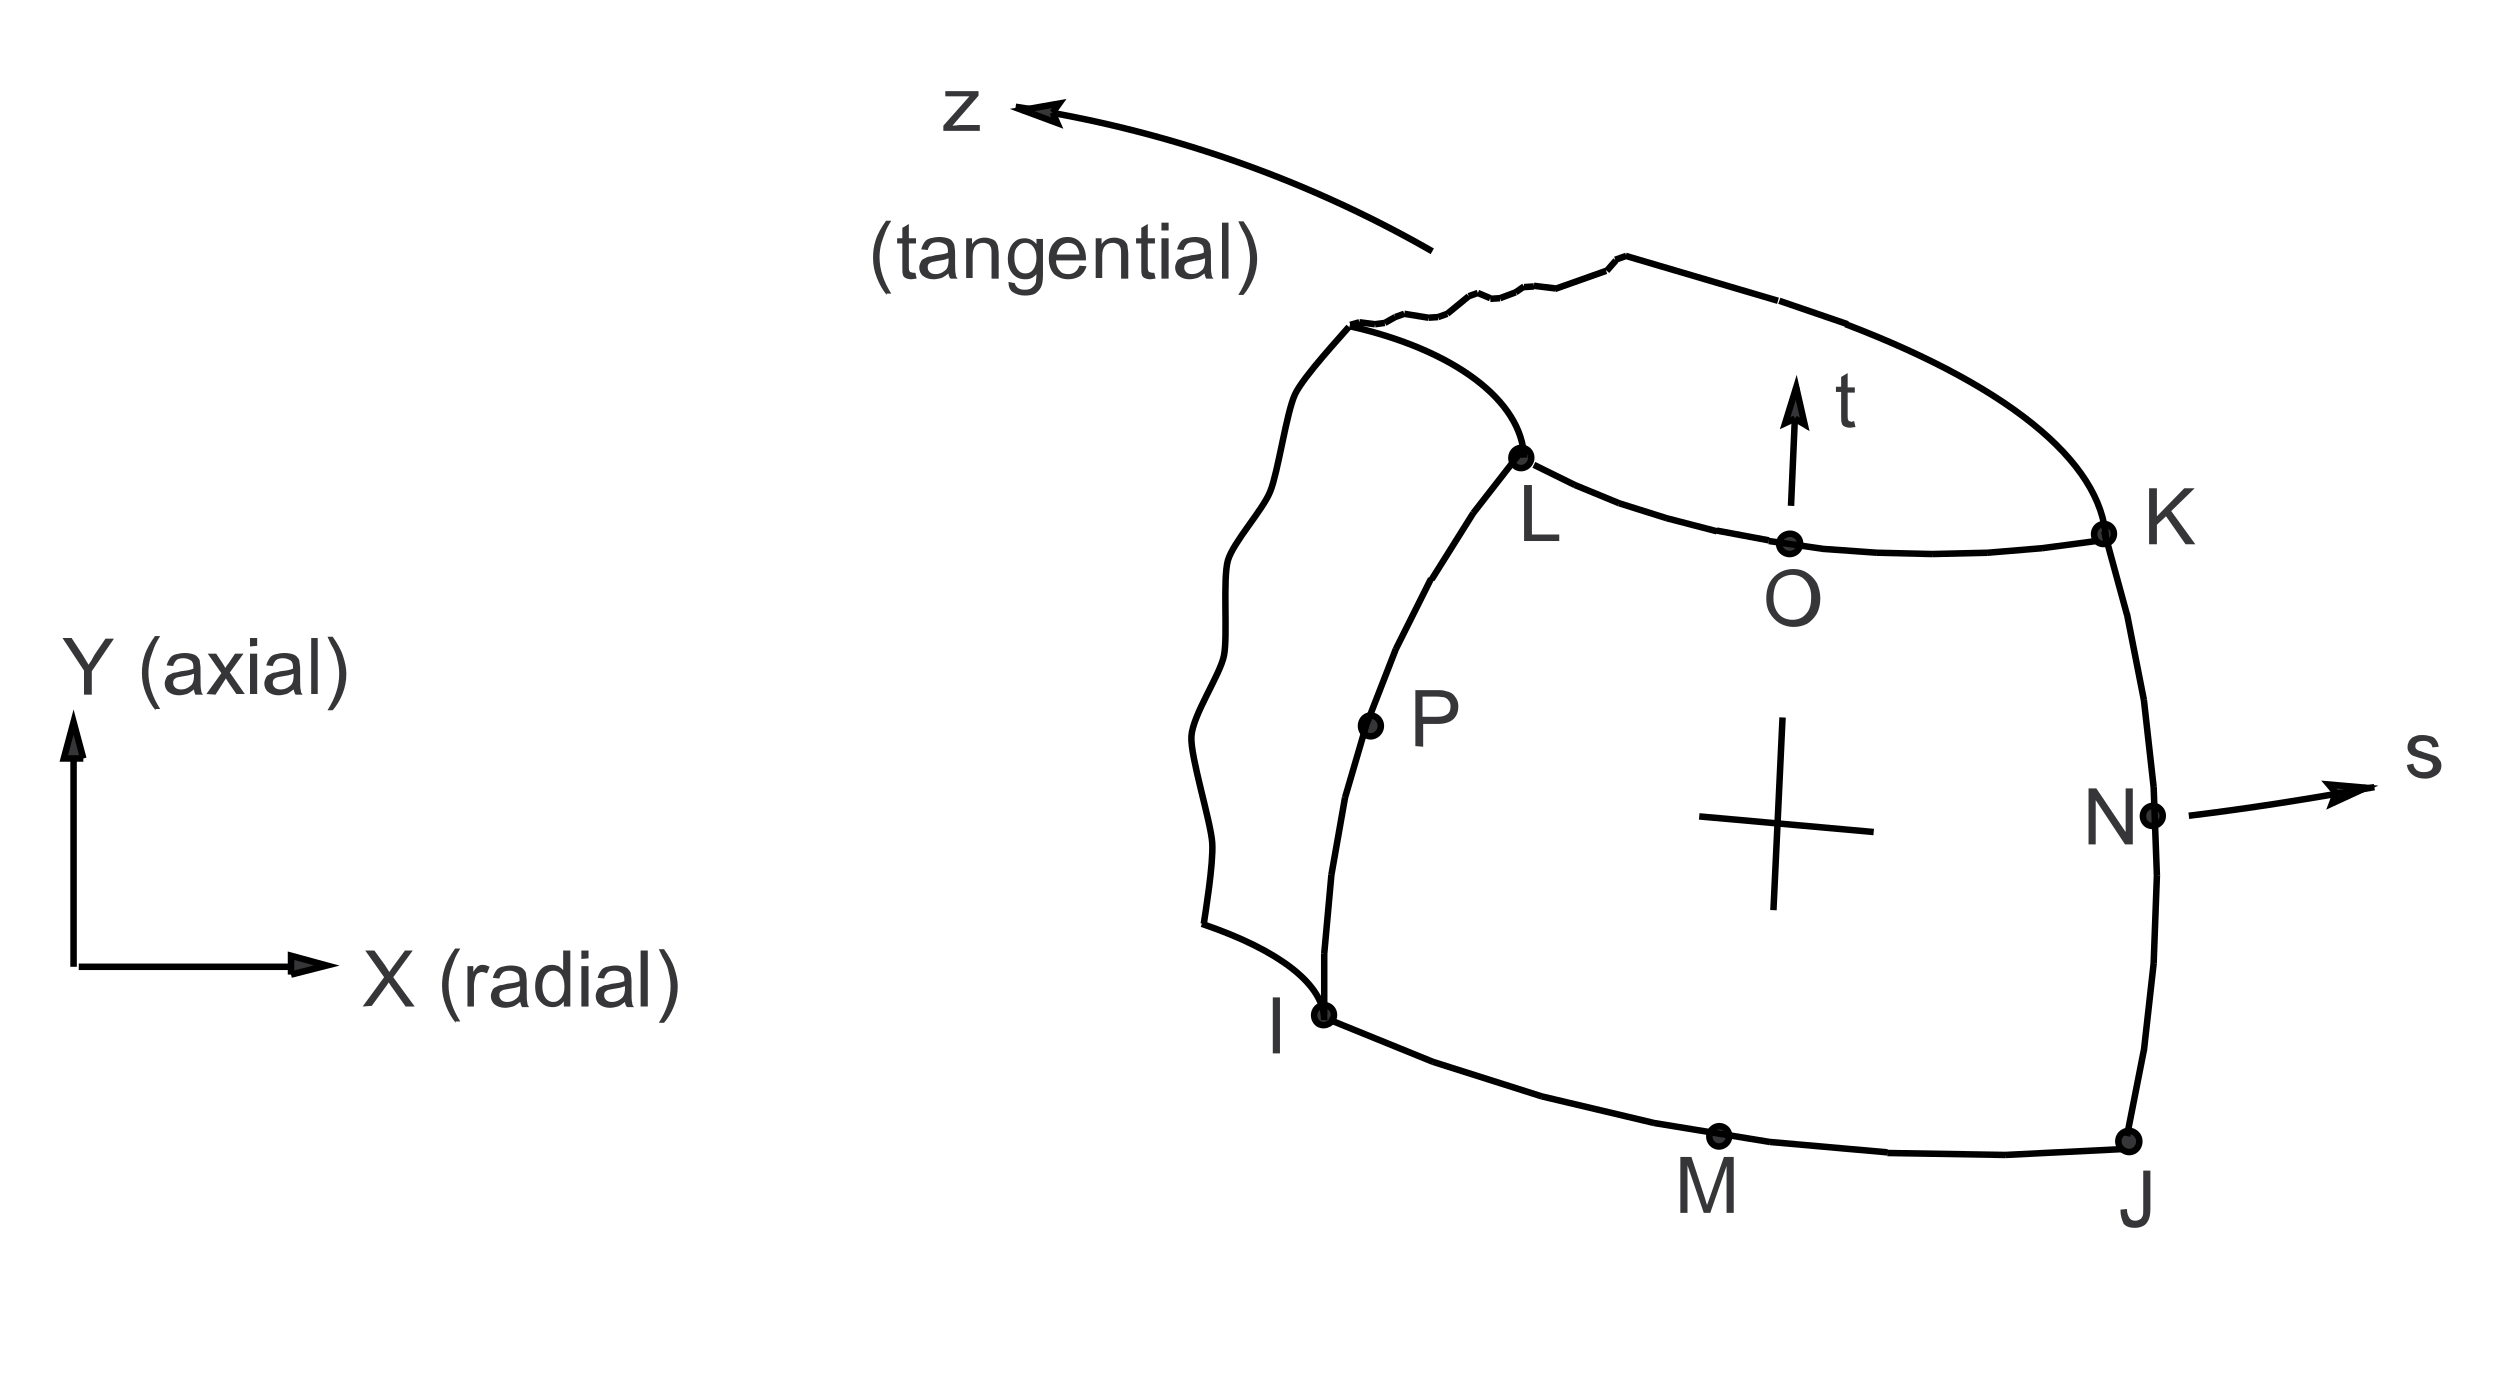 <?xml version="1.0" encoding="utf-8"?>
<!-- Generator: Adobe Illustrator 17.1.0, SVG Export Plug-In . SVG Version: 6.00 Build 0)  -->

<svg version="1.1" id="Layer_1" xmlns="http://www.w3.org/2000/svg" xmlns:xlink="http://www.w3.org/1999/xlink" x="0px" y="0px"
	 width="384px" height="214px" viewBox="113 289 384 214" enable-background="new 113 289 384 214" xml:space="preserve">
<g>
	<rect x="113" y="289" fill="#FFFFFF" width="384" height="214"/>
	<path fill="#363639" d="M384.3,380.9c0-1.4,0.4-2.5,1.2-3.3c0.8-0.8,1.8-1.2,3-1.2c0.8,0,1.5,0.2,2.1,0.6s1.1,0.9,1.5,1.6
		c0.3,0.7,0.5,1.5,0.5,2.3c0,0.9-0.2,1.7-0.5,2.3c-0.4,0.7-0.9,1.2-1.5,1.6c-0.6,0.3-1.3,0.5-2.1,0.5c-0.8,0-1.5-0.2-2.2-0.6
		c-0.6-0.4-1.1-0.9-1.5-1.6C384.4,382.4,384.3,381.7,384.3,380.9 M385.4,380.9c0,1,0.3,1.8,0.8,2.4s1.3,0.9,2.1,0.9
		c0.9,0,1.6-0.3,2.1-0.9c0.6-0.6,0.8-1.5,0.8-2.6c0-0.7-0.1-1.3-0.4-1.8c-0.2-0.5-0.6-0.9-1-1.2c-0.5-0.3-1-0.4-1.5-0.4
		c-0.8,0-1.5,0.3-2.1,0.8C385.7,378.7,385.4,379.6,385.4,380.9L385.4,380.9z"/>
	<polygon fill="#363639" points="443.1,372.6 443.1,364 444.3,364 444.3,368.3 448.5,364 450.1,364 446.5,367.5 450.2,372.6 
		448.7,372.6 445.7,368.3 444.3,369.6 444.3,372.6 	"/>
	<path fill="#363639" d="M438.7,474.8l1-0.1c0,0.7,0.2,1.1,0.4,1.4s0.5,0.4,0.9,0.4c0.3,0,0.5-0.1,0.7-0.2s0.3-0.3,0.4-0.5
		s0.1-0.6,0.1-1.1v-5.9h1.1v5.9c0,0.7-0.1,1.3-0.3,1.7c-0.2,0.4-0.4,0.7-0.8,0.9c-0.4,0.2-0.8,0.3-1.3,0.3c-0.8,0-1.3-0.2-1.7-0.6
		C438.9,476.3,438.7,475.7,438.7,474.8L438.7,474.8z"/>
	<path fill="#363639" d="M371.1,475.3v-8.6h1.7l2,6.1c0.2,0.6,0.3,1,0.4,1.3c0.1-0.3,0.3-0.8,0.5-1.4l2.1-6h1.5v8.6h-1.1v-7.2
		l-2.5,7.2h-1l-2.5-7.3v7.3H371.1L371.1,475.3z"/>
	<polygon fill="#363639" points="347.1,372.1 347.1,363.5 348.3,363.5 348.3,371.1 352.5,371.1 352.5,372.1 	"/>
	<polygon fill="#363639" points="308.5,450.8 308.5,442.2 309.6,442.2 309.6,450.8 	"/>
	<polygon fill="#363639" points="433.8,418.7 433.8,410.1 435,410.1 439.5,416.8 439.5,410.1 440.6,410.1 440.6,418.7 439.4,418.7 
		434.9,411.9 434.9,418.7 	"/>
	<path fill="none" stroke="#000000" stroke-miterlimit="10" d="M320.2,339.2c-0.9,1.1-7,7.6-8.3,10.4s-2.6,12-3.8,14.9
		c-1.1,2.8-5.7,7.8-6.5,10.6c-0.8,2.9,0,11.6-0.6,14.6s-4.8,9.1-5,12.4c-0.2,3.1,3,13.1,3.2,16.4c0.2,3.2-1.1,11-1.3,12.4"/>
	<path fill="#363639" stroke="#000000" stroke-miterlimit="10" d="M348.2,359.3c0-1.2-1.3-1.9-2.3-1.3s-1,2.1,0,2.7
		C346.9,361.3,348.2,360.5,348.2,359.3"/>
	<path fill="#363639" stroke="#000000" stroke-miterlimit="10" d="M389.5,372.5c0-1.2-1.3-1.9-2.4-1.3s-1.1,2.1,0,2.7
		C388.2,374.5,389.5,373.7,389.5,372.5"/>
	<path fill="#363639" stroke="#000000" stroke-miterlimit="10" d="M437.7,371c0-1.2-1.3-1.9-2.3-1.3s-1,2.1,0,2.7
		C436.4,372.9,437.7,372.2,437.7,371"/>
	<path fill="#363639" stroke="#000000" stroke-miterlimit="10" d="M445.2,414.3c0-1.2-1.3-1.9-2.3-1.3s-1,2.1,0,2.7
		C443.9,416.2,445.2,415.5,445.2,414.3"/>
	<path fill="#363639" stroke="#000000" stroke-miterlimit="10" d="M441.6,464.3c0-1.2-1.3-2-2.4-1.4s-1.1,2.2,0,2.8
		C440.3,466.4,441.6,465.6,441.6,464.3"/>
	<path fill="#363639" stroke="#000000" stroke-miterlimit="10" d="M378.6,463.5c0-1.2-1.3-1.9-2.3-1.3s-1,2.1,0,2.7
		C377.3,465.5,378.6,464.7,378.6,463.5"/>
	<path fill="#363639" stroke="#000000" stroke-miterlimit="10" d="M317.9,444.9c0-1.2-1.3-1.9-2.3-1.3s-1,2.1,0,2.7
		C316.6,446.8,317.9,446.1,317.9,444.9"/>
	<path fill="#363639" stroke="#000000" stroke-miterlimit="10" d="M325.1,400.5c0-1.2-1.3-2-2.3-1.4s-1,2.2,0,2.8
		C323.8,402.5,325.1,401.7,325.1,400.5"/>
	<path fill="none" stroke="#000000" stroke-miterlimit="10" d="M409.8,374.1l8.5-0.2 M418.3,373.9l8.4-0.7 M426.7,373.2l8.3-1.1
		 M348.6,360.4l6.3,3.1 M354.9,363.5l6.8,2.8 M361.7,366.3l7.3,2.3 M369,368.6l7.7,2 M376.7,370.5l8,1.5 M384.7,372.1l8.3,1.2
		 M392.9,373.3l8.4,0.6 M401.3,373.9l8.5,0.2 M439.7,463.5l2.6-13.2 M442.3,450.4l1.5-13.4 M443.8,437l0.5-13.5 M444.3,423.5
		l-0.5-13.6 M443.8,409.9l-1.5-13.4 M442.3,396.5l-2.6-13.2 M439.7,383.4l-3.5-12.8 M367.1,461.5l17.7,2.9 M384.8,464.4l18.1,1.6
		 M402.9,466.1l18.1,0.3 M421,466.4l18-0.9 M317.1,445.6l16,6.5 M333.1,452.1l16.7,5.3 M349.8,457.4l17.3,4.1 M346.7,358.3l-7.4,9.5
		 M339.3,367.8l-6.4,10.2 M332.8,377.9l-5.4,10.8 M327.4,388.7L323,400 M323,399.9l-3.4,11.6 M319.6,411.5l-2.1,11.9 M317.5,423.4
		l-1.1,12.1 M316.4,435.5v9.4"/>
	<path fill="#363639" d="M330.4,403.6V395h3.2c0.6,0,1,0,1.3,0.1c0.4,0.1,0.8,0.2,1.1,0.4c0.3,0.2,0.5,0.5,0.7,0.8
		c0.2,0.4,0.3,0.7,0.3,1.2c0,0.7-0.2,1.4-0.7,1.9s-1.3,0.8-2.5,0.8h-2.2v3.5L330.4,403.6 M331.5,399.1h2.2c0.7,0,1.2-0.1,1.6-0.4
		s0.5-0.7,0.5-1.2c0-0.4-0.1-0.7-0.3-0.9c-0.2-0.3-0.4-0.4-0.7-0.5c-0.2,0-0.6-0.1-1.1-0.1h-2.2V399.1L331.5,399.1z"/>
	<path fill="none" stroke="#000000" stroke-miterlimit="10" d="M320.4,338.9l1.4-0.4 M321.8,338.5l2.4,0.3 M324.2,338.8l1.5-0.2
		 M325.7,338.6l1.6-0.9 M327.3,337.7l1.4-0.5 M328.7,337.2l3.7,0.6 M332.4,337.8l1.5-0.1 M333.9,337.7l1.4-0.5 M335.3,337.2l3.3-2.7
		 M338.6,334.5l1.4-0.5 M340,334l1.9,0.8 M341.9,334.9l1.5-0.1 M343.4,334.8l2.4-0.9 M345.8,333.9l1.3-0.9 M347.1,333.1l1.5-0.1
		 M348.6,332.9l3.3,0.4 M351.8,333.4l7.9-2.8 M359.8,330.6l1.4-1.6 M361.1,328.9l1.7-0.6 M347.1,359.3c-0.3-8.8-10.8-16.6-26.8-20.2
		 M436.5,373c0.3-12.1-13.8-24.2-40-34.2 M362.7,328.3l23.4,6.9 M386.3,335.2l10.5,3.6 M316.4,445.7c0-5.4-6.7-10.7-18.8-14.8
		 M269,305.4c22.6,3.4,44.3,10.9,64,22.2 M270,305.9l5.2,0.4"/>
	<polyline fill="#363639" stroke="#000000" stroke-miterlimit="10" points="274.7,306.3 274.7,306.3 275.4,307.9 270,305.9 
		275.7,304.9 274.7,306.3 	"/>
	<path fill="none" stroke="#000000" stroke-miterlimit="10" d="M386.8,399.2l-1.4,29.6 M374,414.4l26.8,2.4"/>
	<path fill="#363639" d="M482.7,406.5l1-0.2c0,0.4,0.2,0.7,0.5,1c0.3,0.2,0.6,0.3,1.1,0.3s0.8-0.1,1.1-0.3c0.2-0.2,0.3-0.4,0.3-0.7
		c0-0.2-0.1-0.4-0.3-0.6c-0.1-0.1-0.5-0.2-1.1-0.4c-0.8-0.2-1.3-0.4-1.6-0.5c-0.3-0.1-0.5-0.3-0.7-0.6c-0.2-0.3-0.2-0.5-0.2-0.8
		s0.1-0.5,0.2-0.8c0.1-0.2,0.3-0.4,0.5-0.6c0.2-0.1,0.4-0.2,0.7-0.3c0.3-0.1,0.6-0.1,0.9-0.1c0.5,0,0.9,0.1,1.3,0.2s0.6,0.3,0.8,0.6
		c0.2,0.2,0.3,0.6,0.4,1l-1,0.1c0-0.3-0.2-0.6-0.4-0.7c-0.2-0.2-0.5-0.3-0.9-0.3c-0.5,0-0.8,0.1-1,0.2c-0.2,0.2-0.3,0.3-0.3,0.6
		c0,0.1,0,0.3,0.1,0.4s0.2,0.2,0.4,0.3c0.1,0,0.4,0.1,0.9,0.3c0.7,0.2,1.3,0.4,1.6,0.5c0.3,0.1,0.5,0.3,0.7,0.6
		c0.2,0.2,0.3,0.5,0.3,0.9s-0.1,0.7-0.3,1s-0.5,0.5-0.9,0.7s-0.8,0.3-1.3,0.3c-0.8,0-1.4-0.2-1.8-0.5
		C483.1,407.7,482.8,407.2,482.7,406.5L482.7,406.5z"/>
	<path fill="#363639" d="M397.8,353.7l0.2,0.9c-0.3,0-0.6,0.1-0.8,0.1c-0.4,0-0.7-0.1-0.9-0.2c-0.2-0.1-0.4-0.3-0.4-0.5
		c-0.1-0.2-0.1-0.6-0.1-1.2v-3.6H395v-0.8h0.8v-1.5l1-0.6v2.2h1.1v0.8h-1.1v3.6c0,0.3,0,0.5,0.1,0.6c0,0.1,0.1,0.2,0.2,0.2
		s0.2,0.1,0.4,0.1C397.5,353.7,397.6,353.7,397.8,353.7L397.8,353.7z"/>
	<path fill="#363639" d="M257.9,309.2v-0.9l4-4.5c-0.5,0-0.9,0-1.2,0h-2.5V303h5.1v0.7l-3.4,3.9l-0.6,0.7c0.5,0,0.9-0.1,1.3-0.1h2.9
		v0.9h-5.6V309.2z"/>
	<path fill="#363639" d="M249.2,334.3c-0.6-0.7-1.1-1.6-1.5-2.6s-0.6-2-0.6-3.1c0-0.9,0.1-1.8,0.4-2.7c0.3-1,0.9-2,1.6-3h0.8
		c-0.5,0.8-0.8,1.4-0.9,1.7c-0.2,0.5-0.4,1.1-0.6,1.7c-0.2,0.7-0.3,1.5-0.3,2.2c0,1.9,0.6,3.7,1.8,5.6h-0.7V334.3z"/>
	<path fill="#363639" d="M253.6,330.9l0.2,0.9c-0.3,0-0.6,0.1-0.8,0.1c-0.4,0-0.7-0.1-0.9-0.2s-0.4-0.3-0.4-0.5
		c-0.1-0.2-0.1-0.6-0.1-1.2v-3.6h-0.8v-0.8h0.8V324l1-0.6v2.2h1.1v0.8h-1.1v3.6c0,0.3,0,0.5,0.1,0.6c0,0.1,0.1,0.2,0.2,0.2
		c0.1,0,0.2,0.1,0.4,0.1C253.2,330.9,253.4,330.9,253.6,330.9L253.6,330.9z"/>
	<path fill="#363639" d="M258.7,331c-0.4,0.3-0.8,0.6-1.1,0.7c-0.4,0.1-0.8,0.2-1.2,0.2c-0.7,0-1.2-0.2-1.6-0.5
		c-0.4-0.3-0.6-0.8-0.6-1.3c0-0.3,0.1-0.6,0.2-0.8c0.1-0.3,0.3-0.5,0.6-0.6c0.2-0.1,0.5-0.3,0.8-0.3c0.2,0,0.5-0.1,0.9-0.2
		c0.9-0.1,1.5-0.2,1.9-0.4c0-0.1,0-0.2,0-0.3c0-0.4-0.1-0.7-0.3-0.9c-0.3-0.2-0.7-0.4-1.2-0.4s-0.9,0.1-1.1,0.3
		c-0.2,0.2-0.4,0.5-0.5,0.9l-1-0.1c0.1-0.4,0.3-0.8,0.5-1.1c0.2-0.3,0.5-0.5,0.9-0.6s0.9-0.2,1.4-0.2s1,0.1,1.3,0.2s0.6,0.3,0.7,0.5
		s0.3,0.4,0.3,0.7c0,0.2,0.1,0.5,0.1,1v1.4c0,1,0,1.6,0.1,1.9c0,0.3,0.1,0.5,0.3,0.7H259C258.8,331.6,258.7,331.3,258.7,331
		 M258.6,328.7c-0.4,0.2-1,0.3-1.7,0.4c-0.4,0.1-0.7,0.1-0.9,0.2c-0.2,0.1-0.3,0.2-0.4,0.3c-0.1,0.2-0.1,0.3-0.1,0.5
		c0,0.3,0.1,0.5,0.3,0.7s0.5,0.3,0.9,0.3c0.4,0,0.8-0.1,1.1-0.3c0.3-0.2,0.6-0.4,0.7-0.7c0.1-0.2,0.2-0.6,0.2-1.1v-0.3H258.6z"/>
	<path fill="#363639" d="M261.4,331.8v-6.2h0.9v0.9c0.5-0.7,1.1-1,2-1c0.4,0,0.7,0.1,1,0.2s0.6,0.3,0.7,0.5s0.3,0.5,0.3,0.8
		c0,0.2,0.1,0.5,0.1,1v3.8h-1.1V328c0-0.4,0-0.7-0.1-1c-0.1-0.2-0.2-0.4-0.4-0.5c-0.2-0.1-0.5-0.2-0.7-0.2c-0.5,0-0.9,0.1-1.2,0.4
		s-0.5,0.8-0.5,1.6v3.4h-1V331.8z"/>
	<path fill="#363639" d="M267.9,332.3l1,0.2c0,0.3,0.2,0.5,0.4,0.7c0.3,0.2,0.6,0.3,1.1,0.3s0.9-0.1,1.1-0.3
		c0.3-0.2,0.5-0.5,0.6-0.8c0-0.2,0.1-0.7,0.1-1.3c-0.5,0.6-1,0.8-1.7,0.8c-0.9,0-1.5-0.3-2-0.9s-0.7-1.4-0.7-2.2
		c0-0.6,0.1-1.1,0.3-1.6s0.5-0.9,0.9-1.2c0.4-0.3,0.9-0.4,1.4-0.4c0.7,0,1.3,0.3,1.8,0.9v-0.8h1v5.4c0,1-0.1,1.6-0.3,2
		c-0.2,0.4-0.5,0.7-0.9,1c-0.4,0.2-0.9,0.3-1.6,0.3s-1.3-0.2-1.8-0.5S267.9,333,267.9,332.3 M268.8,328.6c0,0.8,0.2,1.4,0.5,1.8
		s0.7,0.6,1.2,0.6s0.9-0.2,1.2-0.6c0.3-0.4,0.5-1,0.5-1.8s-0.2-1.3-0.5-1.7s-0.7-0.6-1.2-0.6s-0.9,0.2-1.2,0.6
		C268.9,327.3,268.8,327.8,268.8,328.6L268.8,328.6z"/>
	<path fill="#363639" d="M278.8,329.8l1.1,0.1c-0.2,0.6-0.5,1.1-1,1.5c-0.5,0.3-1.1,0.5-1.8,0.5c-0.9,0-1.6-0.3-2.2-0.8
		c-0.5-0.6-0.8-1.3-0.8-2.4c0-1,0.3-1.9,0.8-2.4c0.5-0.6,1.2-0.9,2.1-0.9c0.8,0,1.5,0.3,2,0.9s0.8,1.4,0.8,2.4c0,0.1,0,0.2,0,0.3
		h-4.6c0,0.7,0.2,1.2,0.6,1.6c0.3,0.4,0.8,0.5,1.3,0.5c0.4,0,0.7-0.1,1-0.3C278.4,330.6,278.6,330.3,278.8,329.8 M275.3,328.1h3.5
		c0-0.5-0.2-0.9-0.4-1.2c-0.3-0.4-0.8-0.6-1.3-0.6s-0.9,0.2-1.2,0.5C275.6,327.1,275.4,327.6,275.3,328.1L275.3,328.1z"/>
	<path fill="#363639" d="M281.3,331.8v-6.2h0.9v0.9c0.5-0.7,1.1-1,2-1c0.4,0,0.7,0.1,1,0.2s0.6,0.3,0.7,0.5c0.2,0.2,0.3,0.5,0.3,0.8
		c0,0.2,0.1,0.5,0.1,1v3.8h-1.1V328c0-0.4,0-0.7-0.1-1c-0.1-0.2-0.2-0.4-0.4-0.5c-0.2-0.1-0.5-0.2-0.7-0.2c-0.5,0-0.9,0.1-1.2,0.4
		c-0.3,0.3-0.5,0.8-0.5,1.6v3.4h-1V331.8z"/>
	<path fill="#363639" d="M290.3,330.9l0.2,0.9c-0.3,0-0.6,0.1-0.8,0.1c-0.4,0-0.7-0.1-0.9-0.2c-0.2-0.1-0.4-0.3-0.4-0.5
		c-0.1-0.2-0.1-0.6-0.1-1.2v-3.6h-0.8v-0.8h0.8V324l1-0.6v2.2h1.1v0.8h-1.1v3.6c0,0.3,0,0.5,0.1,0.6c0,0.1,0.1,0.2,0.2,0.2
		s0.2,0.1,0.4,0.1C289.9,330.9,290.1,330.9,290.3,330.9L290.3,330.9z"/>
	<path fill="#363639" d="M291.4,324.4v-1.2h1.1v1.2H291.4 M291.4,331.8v-6.2h1.1v6.2H291.4L291.4,331.8z"/>
	<path fill="#363639" d="M298,331c-0.4,0.3-0.8,0.6-1.1,0.7c-0.4,0.1-0.8,0.2-1.2,0.2c-0.7,0-1.2-0.2-1.6-0.5s-0.6-0.8-0.6-1.3
		c0-0.3,0.1-0.6,0.2-0.8c0.1-0.3,0.3-0.5,0.6-0.6c0.2-0.1,0.5-0.3,0.8-0.3c0.2,0,0.5-0.1,0.9-0.2c0.9-0.1,1.5-0.2,1.9-0.4
		c0-0.1,0-0.2,0-0.3c0-0.4-0.1-0.7-0.3-0.9c-0.3-0.2-0.7-0.4-1.2-0.4s-0.9,0.1-1.1,0.3c-0.2,0.2-0.4,0.5-0.5,0.9l-1-0.1
		c0.1-0.4,0.3-0.8,0.5-1.1c0.2-0.3,0.5-0.5,0.9-0.6s0.9-0.2,1.4-0.2s1,0.1,1.3,0.2s0.6,0.3,0.7,0.5c0.2,0.2,0.3,0.4,0.3,0.7
		c0,0.2,0.1,0.5,0.1,1v1.4c0,1,0,1.6,0.1,1.9c0,0.3,0.1,0.5,0.3,0.7h-1.1C298.1,331.6,298.1,331.3,298,331 M298,328.7
		c-0.4,0.2-1,0.3-1.7,0.4c-0.4,0.1-0.7,0.1-0.9,0.2c-0.2,0.1-0.3,0.2-0.4,0.3c-0.1,0.2-0.1,0.3-0.1,0.5c0,0.3,0.1,0.5,0.3,0.7
		c0.2,0.2,0.5,0.3,0.9,0.3s0.8-0.1,1.1-0.3c0.3-0.2,0.6-0.4,0.7-0.7c0.1-0.2,0.2-0.6,0.2-1.1v-0.3H298z"/>
	<polygon fill="#363639" points="300.7,331.8 300.7,323.2 301.7,323.2 301.7,331.8 	"/>
	<path fill="#363639" d="M304,334.3h-0.8c1.2-1.9,1.8-3.7,1.8-5.6c0-0.7-0.1-1.5-0.3-2.2c-0.1-0.6-0.3-1.1-0.6-1.7
		c-0.2-0.3-0.5-0.9-0.9-1.8h0.8c0.7,1,1.3,2,1.6,3c0.3,0.9,0.5,1.8,0.5,2.7c0,1.1-0.2,2.1-0.6,3.1
		C305.1,332.7,304.6,333.6,304,334.3L304,334.3z"/>
	<line fill="none" stroke="#000000" stroke-miterlimit="10" x1="476.4" y1="410" x2="474.6" y2="410.3"/>
	<polyline fill="#363639" stroke="#000000" stroke-miterlimit="10" points="471.8,410.8 471.8,410.8 470.7,409.5 476.4,410 
		471.2,412.4 471.8,410.8 	"/>
	<line fill="none" stroke="#000000" stroke-miterlimit="10" x1="388.9" y1="348.5" x2="388.1" y2="366.7"/>
	<polyline fill="#363639" stroke="#000000" stroke-miterlimit="10" points="388.7,353.3 388.7,353.3 387.2,354 388.9,348.5 
		390.2,354.2 388.7,353.3 	"/>
	<path fill="none" stroke="#000000" stroke-miterlimit="10" d="M477.7,409.9c-9.9,1.8-19.4,3.3-28.5,4.4"/>
	<path fill="#363639" d="M168.7,443.6l3.3-4.5l-2.9-4.1h1.4l1.6,2.2c0.3,0.5,0.5,0.8,0.7,1.1c0.2-0.3,0.4-0.6,0.7-1l1.7-2.3h1.2
		l-3,4.1l3.3,4.5h-1.4l-2.2-3.1c-0.1-0.2-0.3-0.4-0.4-0.6c-0.2,0.3-0.3,0.5-0.4,0.6l-2.2,3L168.7,443.6L168.7,443.6z"/>
	<path fill="#363639" d="M183,446.1c-0.6-0.7-1.1-1.6-1.5-2.6s-0.6-2-0.6-3.1c0-0.9,0.1-1.8,0.4-2.7c0.3-1,0.9-2,1.6-3h0.8
		c-0.5,0.8-0.8,1.4-0.9,1.7c-0.2,0.5-0.4,1.1-0.6,1.7c-0.2,0.7-0.3,1.5-0.3,2.2c0,1.9,0.6,3.7,1.8,5.6H183V446.1z"/>
	<path fill="#363639" d="M184.8,443.6v-6.2h0.9v0.9c0.2-0.4,0.5-0.7,0.7-0.9c0.2-0.1,0.4-0.2,0.7-0.2c0.4,0,0.7,0.1,1.1,0.3l-0.4,1
		c-0.3-0.1-0.5-0.2-0.8-0.2c-0.2,0-0.4,0.1-0.6,0.2c-0.2,0.1-0.3,0.3-0.4,0.6c-0.1,0.4-0.2,0.8-0.2,1.2v3.3L184.8,443.6L184.8,443.6
		z"/>
	<path fill="#363639" d="M192.9,442.9c-0.4,0.3-0.8,0.6-1.1,0.7c-0.4,0.1-0.8,0.2-1.2,0.2c-0.7,0-1.2-0.2-1.6-0.5
		c-0.4-0.3-0.6-0.8-0.6-1.3c0-0.3,0.1-0.6,0.2-0.8c0.1-0.3,0.3-0.5,0.6-0.6c0.2-0.1,0.5-0.3,0.8-0.3c0.2,0,0.5-0.1,0.9-0.2
		c0.9-0.1,1.5-0.2,1.9-0.4c0-0.1,0-0.2,0-0.3c0-0.4-0.1-0.7-0.3-0.9c-0.3-0.2-0.7-0.4-1.2-0.4s-0.9,0.1-1.1,0.3
		c-0.2,0.2-0.4,0.5-0.5,0.9l-1-0.1c0.1-0.4,0.3-0.8,0.5-1.1c0.2-0.3,0.5-0.5,0.9-0.6s0.9-0.2,1.4-0.2s1,0.1,1.3,0.2s0.6,0.3,0.7,0.5
		c0.2,0.2,0.3,0.4,0.3,0.7c0,0.2,0.1,0.5,0.1,1v1.4c0,1,0,1.6,0.1,1.9c0,0.3,0.1,0.5,0.3,0.7h-1.1C193,443.4,193,443.2,192.9,442.9
		 M192.8,440.5c-0.4,0.2-1,0.3-1.7,0.4c-0.4,0.1-0.7,0.1-0.9,0.2s-0.3,0.2-0.4,0.3c-0.1,0.2-0.1,0.3-0.1,0.5c0,0.3,0.1,0.5,0.3,0.7
		s0.5,0.3,0.9,0.3s0.8-0.1,1.1-0.3c0.3-0.2,0.6-0.4,0.7-0.7c0.1-0.2,0.2-0.6,0.2-1.1v-0.3H192.8z"/>
	<path fill="#363639" d="M199.6,443.6v-0.8c-0.4,0.6-1,0.9-1.7,0.9c-0.5,0-1-0.1-1.4-0.4s-0.7-0.6-1-1.1c-0.2-0.5-0.3-1-0.3-1.7
		c0-0.6,0.1-1.2,0.3-1.7s0.5-0.9,0.9-1.2c0.4-0.3,0.9-0.4,1.4-0.4c0.4,0,0.7,0.1,1,0.2c0.3,0.2,0.5,0.4,0.7,0.6v-3h1.1v8.6H199.6
		 M196.3,440.5c0,0.8,0.2,1.4,0.5,1.8s0.7,0.6,1.2,0.6s0.8-0.2,1.2-0.6c0.3-0.4,0.5-0.9,0.5-1.7c0-0.9-0.2-1.5-0.5-1.9
		s-0.7-0.6-1.2-0.6s-0.9,0.2-1.2,0.6C196.5,439.1,196.3,439.7,196.3,440.5L196.3,440.5z"/>
	<path fill="#363639" d="M202.3,436.3V435h1.1v1.2L202.3,436.3 M202.3,443.6v-6.2h1.1v6.2H202.3L202.3,443.6z"/>
	<path fill="#363639" d="M209,442.9c-0.4,0.3-0.8,0.6-1.1,0.7c-0.4,0.1-0.8,0.2-1.2,0.2c-0.7,0-1.2-0.2-1.6-0.5
		c-0.4-0.3-0.6-0.8-0.6-1.3c0-0.3,0.1-0.6,0.2-0.8c0.1-0.3,0.3-0.5,0.6-0.6c0.2-0.1,0.5-0.3,0.8-0.3c0.2,0,0.5-0.1,0.9-0.2
		c0.9-0.1,1.5-0.2,1.9-0.4c0-0.1,0-0.2,0-0.3c0-0.4-0.1-0.7-0.3-0.9c-0.3-0.2-0.7-0.4-1.2-0.4s-0.9,0.1-1.1,0.3
		c-0.2,0.2-0.4,0.5-0.5,0.9l-1-0.1c0.1-0.4,0.3-0.8,0.5-1.1c0.2-0.3,0.5-0.5,0.9-0.6s0.9-0.2,1.4-0.2s1,0.1,1.3,0.2s0.6,0.3,0.7,0.5
		c0.2,0.2,0.3,0.4,0.3,0.7c0,0.2,0.1,0.5,0.1,1v1.4c0,1,0,1.6,0.1,1.9c0,0.3,0.1,0.5,0.3,0.7h-1.1C209.1,443.4,209,443.2,209,442.9
		 M208.9,440.5c-0.4,0.2-1,0.3-1.7,0.4c-0.4,0.1-0.7,0.1-0.9,0.2s-0.3,0.2-0.4,0.3c-0.1,0.2-0.1,0.3-0.1,0.5c0,0.3,0.1,0.5,0.3,0.7
		s0.5,0.3,0.9,0.3s0.8-0.1,1.1-0.3c0.3-0.2,0.6-0.4,0.7-0.7c0.1-0.2,0.2-0.6,0.2-1.1v-0.3H208.9z"/>
	<polygon fill="#363639" points="211.4,443.6 211.4,435 212.5,435 212.5,443.6 	"/>
	<path fill="#363639" d="M215,446.1h-0.8c1.2-1.9,1.8-3.7,1.8-5.6c0-0.7-0.1-1.5-0.3-2.2c-0.1-0.6-0.3-1.1-0.6-1.7
		c-0.2-0.3-0.5-0.9-0.9-1.8h0.8c0.7,1,1.3,2,1.6,3c0.3,0.9,0.5,1.8,0.5,2.7c0,1.1-0.2,2.1-0.6,3.1
		C216.1,444.6,215.6,445.4,215,446.1L215,446.1z"/>
	<path fill="#363639" d="M125.9,395.6V392l-3.3-5h1.4l1.7,2.6c0.3,0.5,0.6,1,0.9,1.5c0.3-0.4,0.6-0.9,0.9-1.5l1.7-2.5h1.3l-3.4,5
		v3.6h-1.2V395.6z"/>
	<path fill="#363639" d="M136.9,398.1c-0.6-0.7-1.1-1.6-1.5-2.6s-0.6-2-0.6-3.1c0-0.9,0.1-1.8,0.4-2.7c0.3-1,0.9-2,1.6-3h0.8
		c-0.5,0.8-0.8,1.4-0.9,1.7c-0.2,0.5-0.4,1.1-0.6,1.7c-0.2,0.7-0.3,1.5-0.3,2.2c0,1.9,0.6,3.7,1.8,5.6h-0.7V398.1z"/>
	<path fill="#363639" d="M142.8,394.9c-0.4,0.3-0.8,0.6-1.1,0.7c-0.4,0.1-0.8,0.2-1.2,0.2c-0.7,0-1.2-0.2-1.6-0.5
		c-0.4-0.3-0.6-0.8-0.6-1.3c0-0.3,0.1-0.6,0.2-0.8c0.1-0.3,0.3-0.5,0.6-0.6c0.2-0.1,0.5-0.3,0.8-0.3c0.2,0,0.5-0.1,0.9-0.2
		c0.9-0.1,1.5-0.2,1.9-0.4c0-0.1,0-0.2,0-0.3c0-0.4-0.1-0.7-0.3-0.9c-0.3-0.2-0.7-0.4-1.2-0.4s-0.9,0.1-1.1,0.3
		c-0.2,0.2-0.4,0.5-0.5,0.9l-1-0.1c0.1-0.4,0.3-0.8,0.5-1.1c0.2-0.3,0.5-0.5,0.9-0.6s0.9-0.2,1.4-0.2s1,0.1,1.3,0.2s0.6,0.3,0.7,0.5
		c0.2,0.2,0.3,0.4,0.3,0.7c0,0.2,0.1,0.5,0.1,1v1.4c0,1,0,1.6,0.1,1.9c0,0.3,0.1,0.5,0.3,0.7H143
		C142.9,395.4,142.8,395.2,142.8,394.9 M142.7,392.5c-0.4,0.2-1,0.3-1.7,0.4c-0.4,0.1-0.7,0.1-0.9,0.2s-0.3,0.2-0.4,0.3
		c-0.1,0.2-0.1,0.3-0.1,0.5c0,0.3,0.1,0.5,0.3,0.7s0.5,0.3,0.9,0.3s0.8-0.1,1.1-0.3c0.3-0.2,0.6-0.4,0.7-0.7
		c0.1-0.2,0.2-0.6,0.2-1.1v-0.3H142.7z"/>
	<path fill="#363639" d="M144.7,395.6l2.3-3.2l-2.1-3h1.3l1,1.5c0.2,0.3,0.3,0.5,0.4,0.7c0.2-0.3,0.3-0.5,0.5-0.7l1-1.5h1.3
		l-2.1,2.9l2.3,3.3h-1.3l-1.3-1.9l-0.3-0.5l-1.6,2.5L144.7,395.6L144.7,395.6z"/>
	<path fill="#363639" d="M151.4,388.3V387h1.1v1.2L151.4,388.3 M151.4,395.6v-6.2h1.1v6.2H151.4L151.4,395.6z"/>
	<path fill="#363639" d="M158.1,394.9c-0.4,0.3-0.8,0.6-1.1,0.7c-0.4,0.1-0.8,0.2-1.2,0.2c-0.7,0-1.2-0.2-1.6-0.5
		c-0.4-0.3-0.6-0.8-0.6-1.3c0-0.3,0.1-0.6,0.2-0.8c0.1-0.3,0.3-0.5,0.6-0.6c0.2-0.1,0.5-0.3,0.8-0.3c0.2,0,0.5-0.1,0.9-0.2
		c0.9-0.1,1.5-0.2,1.9-0.4c0-0.1,0-0.2,0-0.3c0-0.4-0.1-0.7-0.3-0.9c-0.3-0.2-0.7-0.4-1.2-0.4s-0.9,0.1-1.1,0.3
		c-0.2,0.2-0.4,0.5-0.5,0.9l-1-0.1c0.1-0.4,0.3-0.8,0.5-1.1c0.2-0.3,0.5-0.5,0.9-0.6s0.9-0.2,1.4-0.2s1,0.1,1.3,0.2s0.6,0.3,0.7,0.5
		c0.2,0.2,0.3,0.4,0.3,0.7c0,0.2,0.1,0.5,0.1,1v1.4c0,1,0,1.6,0.1,1.9c0,0.3,0.1,0.5,0.3,0.7h-1.1
		C158.2,395.4,158.2,395.2,158.1,394.9 M158,392.5c-0.4,0.2-1,0.3-1.7,0.4c-0.4,0.1-0.7,0.1-0.9,0.2s-0.3,0.2-0.4,0.3
		c-0.1,0.2-0.1,0.3-0.1,0.5c0,0.3,0.1,0.5,0.3,0.7s0.5,0.3,0.9,0.3s0.8-0.1,1.1-0.3c0.3-0.2,0.6-0.4,0.7-0.7
		c0.1-0.2,0.2-0.6,0.2-1.1v-0.3H158z"/>
	<polygon fill="#363639" points="160.8,395.6 160.8,387 161.8,387 161.8,395.6 	"/>
	<path fill="#363639" d="M164.1,398.1h-0.8c1.2-1.9,1.8-3.7,1.8-5.6c0-0.7-0.1-1.5-0.3-2.2c-0.1-0.6-0.3-1.1-0.6-1.7
		c-0.2-0.3-0.5-0.9-0.9-1.8h0.8c0.7,1,1.3,2,1.6,3c0.3,0.9,0.5,1.8,0.5,2.7c0,1.1-0.2,2.1-0.6,3.1S164.7,397.4,164.1,398.1
		L164.1,398.1z"/>
	<path fill="none" stroke="#000000" stroke-miterlimit="10" d="M124.3,404v33.5 M158.5,437.5h-33.4"/>
	<polyline fill="#363639" stroke="#000000" stroke-miterlimit="10" points="125.8,405.5 122.8,405.5 124.3,399.9 125.8,405.5 	"/>
	<polyline fill="#363639" stroke="#000000" stroke-miterlimit="10" points="157.7,438.7 157.7,435.8 163.2,437.3 157.7,438.7 	"/>
</g>
</svg>
